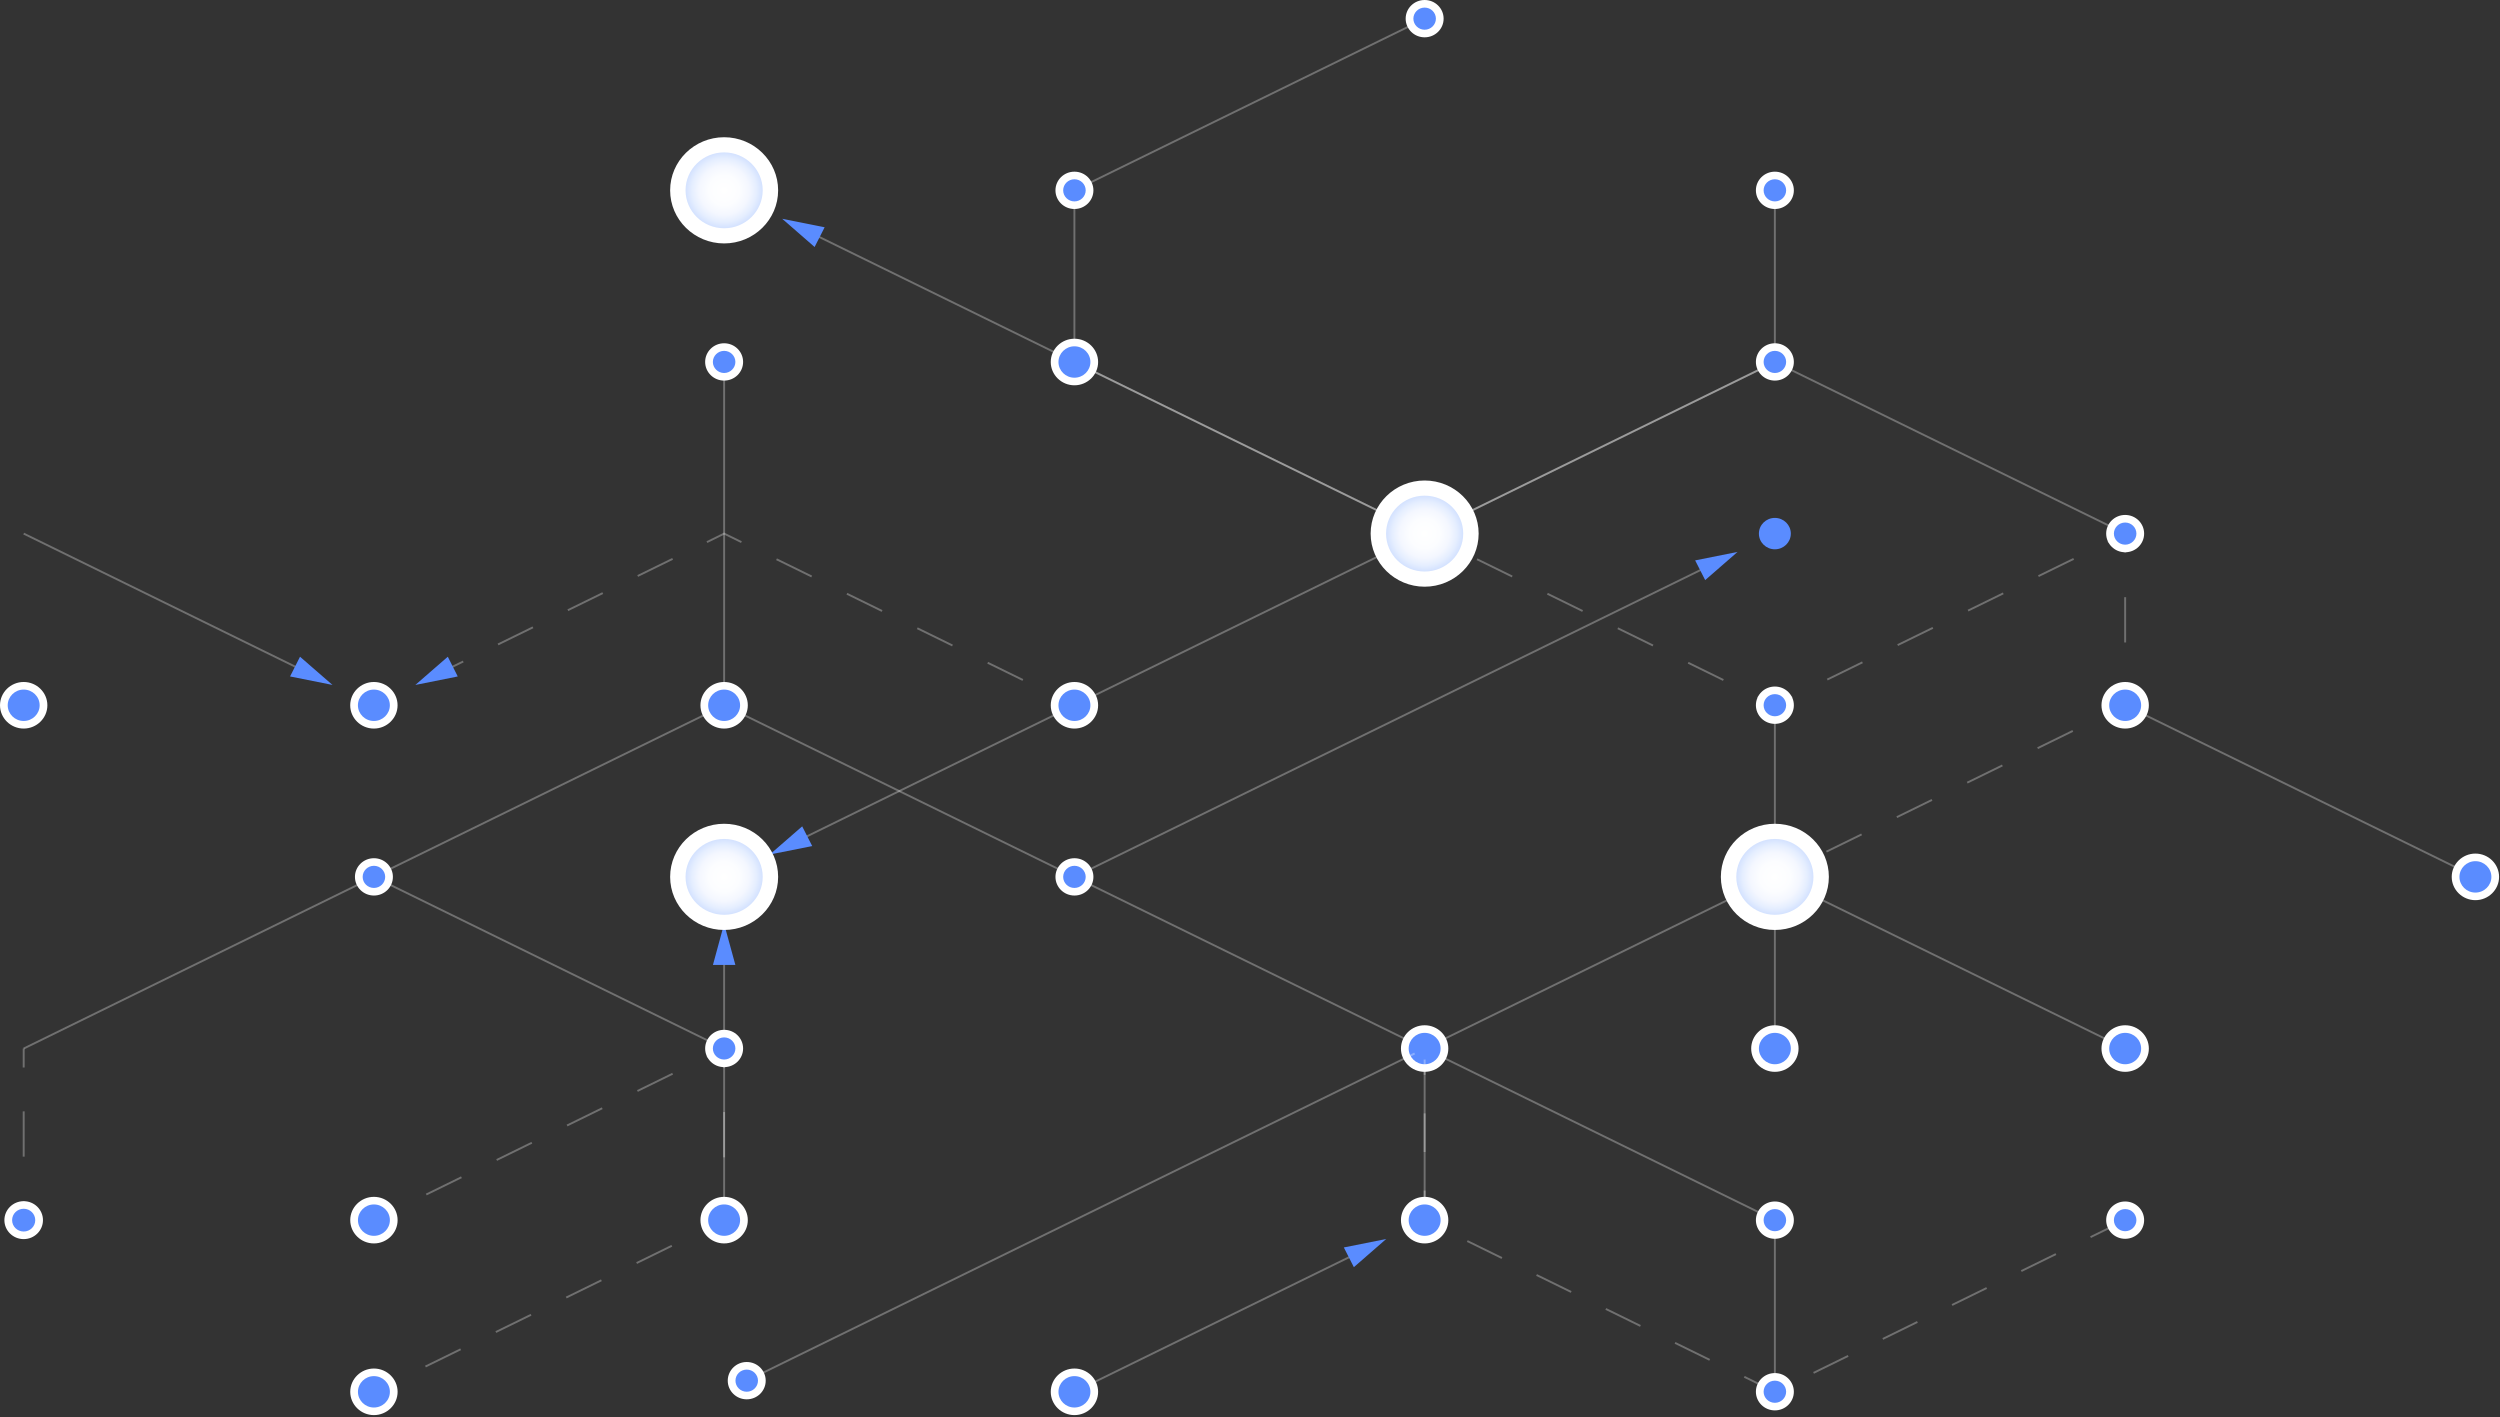<svg width="1062" height="602" viewBox="0 0 1062 602" fill="none" xmlns="http://www.w3.org/2000/svg">
<rect x="0" y="0" width="1062" height="602" fill="#333333" stroke="none"/>
<path d="M605.188 226.677L753.963 153.783L902.771 226.677" stroke="white" stroke-opacity="0.3" stroke-width="0.819" stroke-miterlimit="10"/>
<path d="M605.188 445.423L753.963 372.497L902.771 445.423" stroke="white" stroke-opacity="0.3" stroke-width="0.819" stroke-miterlimit="10"/>
<path d="M902.771 518.317L753.963 591.244L605.188 518.317V445.423" stroke="white" stroke-opacity="0.3" stroke-width="0.819" stroke-miterlimit="10" stroke-dasharray="16.38 16.38"/>
<path d="M725.152 240.792L456.406 372.498L753.957 518.318" stroke="white" stroke-opacity="0.3" stroke-width="0.819" stroke-miterlimit="10"/>
<path d="M720.102 238.052L738.125 234.442L724.361 246.43L720.102 238.052Z" fill="#5A8CFF"/>
<path d="M1051.54 372.497L902.766 299.603" stroke="white" stroke-opacity="0.3" stroke-width="0.819" stroke-miterlimit="10"/>
<path d="M605.188 226.677L612.528 230.286" stroke="white" stroke-opacity="0.3" stroke-width="0.819" stroke-miterlimit="10"/>
<path d="M627.438 237.569L739.183 292.352" stroke="white" stroke-opacity="0.3" stroke-width="0.819" stroke-miterlimit="10" stroke-dasharray="16.65 16.65"/>
<path d="M746.656 295.992L753.964 299.601L761.304 295.992" stroke="white" stroke-opacity="0.3" stroke-width="0.819" stroke-miterlimit="10"/>
<path d="M776.219 288.678L887.997 233.927" stroke="white" stroke-opacity="0.3" stroke-width="0.819" stroke-miterlimit="10" stroke-dasharray="16.65 16.65"/>
<path d="M895.438 230.286L902.778 226.677V234.733" stroke="white" stroke-opacity="0.3" stroke-width="0.819" stroke-miterlimit="10"/>
<path d="M902.766 253.681V282.072" stroke="white" stroke-opacity="0.3" stroke-width="0.819" stroke-miterlimit="10" stroke-dasharray="19.24 19.24"/>
<path d="M902.778 291.548V299.604L895.438 303.181" stroke="white" stroke-opacity="0.3" stroke-width="0.819" stroke-miterlimit="10"/>
<path d="M880.527 310.495L768.781 365.246" stroke="white" stroke-opacity="0.3" stroke-width="0.819" stroke-miterlimit="10" stroke-dasharray="16.65 16.65"/>
<path d="M761.294 368.921L753.953 372.498" stroke="white" stroke-opacity="0.3" stroke-width="0.819" stroke-miterlimit="10"/>
<path d="M753.961 445.424V372.497V299.603" stroke="white" stroke-opacity="0.3" stroke-width="0.819" stroke-miterlimit="10"/>
<path d="M753.963 233.346C757.709 233.346 760.746 230.359 760.746 226.675C760.746 222.991 757.709 220.004 753.963 220.004C750.217 220.004 747.18 222.991 747.18 226.675C747.18 230.359 750.217 233.346 753.963 233.346Z" fill="#5A8CFF"/>
<path d="M605.187 453.707C609.839 453.707 613.609 449.999 613.609 445.425C613.609 440.851 609.839 437.143 605.187 437.143C600.536 437.143 596.766 440.851 596.766 445.425C596.766 449.999 600.536 453.707 605.187 453.707Z" fill="#5A8CFF"/>
<path d="M605.185 438.754C608.921 438.754 611.969 441.751 611.969 445.425C611.969 449.098 608.921 452.095 605.185 452.095C601.449 452.095 598.402 449.098 598.402 445.425C598.402 441.751 601.449 438.754 605.185 438.754ZM605.185 435.531C599.647 435.531 595.125 439.979 595.125 445.425C595.125 450.871 599.647 455.318 605.185 455.318C610.723 455.318 615.246 450.871 615.246 445.425C615.246 439.979 610.723 435.531 605.185 435.531Z" fill="white"/>
<path d="M753.961 518.317V591.243" stroke="white" stroke-opacity="0.3" stroke-width="0.819" stroke-miterlimit="10"/>
<path d="M605.191 523.023C607.833 523.023 609.975 520.916 609.975 518.318C609.975 515.719 607.833 513.613 605.191 513.613C602.548 513.613 600.406 515.719 600.406 518.318C600.406 520.916 602.548 523.023 605.191 523.023Z" fill="#5A8CFF"/>
<path d="M605.191 231.381C607.833 231.381 609.975 229.275 609.975 226.676C609.975 224.078 607.833 221.971 605.191 221.971C602.548 221.971 600.406 224.078 600.406 226.676C600.406 229.275 602.548 231.381 605.191 231.381Z" fill="#5A8CFF"/>
<path d="M456.406 80.855L605.182 7.961" stroke="white" stroke-opacity="0.3" stroke-width="0.819" stroke-miterlimit="10"/>
<path d="M158.828 372.497L307.604 299.603L456.411 372.497" stroke="white" stroke-opacity="0.3" stroke-width="0.819" stroke-miterlimit="10"/>
<path d="M189.438 284.586L196.778 281.009" stroke="white" stroke-opacity="0.3" stroke-width="0.819" stroke-miterlimit="10"/>
<path d="M211.555 273.759L292.89 233.896" stroke="white" stroke-opacity="0.3" stroke-width="0.819" stroke-miterlimit="10" stroke-dasharray="16.52 16.52"/>
<path d="M300.305 230.286L307.612 226.677L314.953 230.286" stroke="white" stroke-opacity="0.3" stroke-width="0.819" stroke-miterlimit="10"/>
<path d="M329.859 237.569L441.638 292.352" stroke="white" stroke-opacity="0.3" stroke-width="0.819" stroke-miterlimit="10" stroke-dasharray="16.65 16.65"/>
<path d="M449.078 295.994L456.419 299.603" stroke="white" stroke-opacity="0.3" stroke-width="0.819" stroke-miterlimit="10"/>
<path d="M194.453 287.357L176.43 290.967L190.226 278.979L194.453 287.357Z" fill="#5A8CFF"/>
<path d="M339.984 356.641L605.191 226.676L345.26 99.32" stroke="white" stroke-opacity="0.3" stroke-width="0.819" stroke-miterlimit="10"/>
<path d="M345.031 359.412L327.008 362.989L340.771 351.033L345.031 359.412Z" fill="#5A8CFF"/>
<path d="M350.305 96.549L332.281 92.94L346.044 104.928L350.305 96.549Z" fill="#5A8CFF"/>
<path d="M753.957 80.855V153.781L605.182 226.675L456.406 153.781V80.855" stroke="white" stroke-opacity="0.3" stroke-width="0.819" stroke-miterlimit="10"/>
<path d="M307.609 299.602V226.676V153.781" stroke="white" stroke-opacity="0.3" stroke-width="0.819" stroke-miterlimit="10"/>
<path d="M307.61 307.885C312.261 307.885 316.031 304.177 316.031 299.603C316.031 295.029 312.261 291.321 307.61 291.321C302.958 291.321 299.188 295.029 299.188 299.603C299.188 304.177 302.958 307.885 307.61 307.885Z" fill="#5A8CFF"/>
<path d="M307.607 292.932C311.343 292.932 314.391 295.929 314.391 299.603C314.391 303.277 311.343 306.274 307.607 306.274C303.872 306.274 300.824 303.277 300.824 299.603C300.824 295.929 303.872 292.932 307.607 292.932ZM307.607 289.71C302.069 289.71 297.547 294.157 297.547 299.603C297.547 305.049 302.069 309.496 307.607 309.496C313.146 309.496 317.668 305.049 317.668 299.603C317.668 294.157 313.146 289.71 307.607 289.71Z" fill="white"/>
<path d="M158.828 307.885C163.479 307.885 167.25 304.177 167.25 299.603C167.25 295.029 163.479 291.321 158.828 291.321C154.177 291.321 150.406 295.029 150.406 299.603C150.406 304.177 154.177 307.885 158.828 307.885Z" fill="#5A8CFF"/>
<path d="M158.826 292.932C162.562 292.932 165.609 295.929 165.609 299.603C165.609 303.277 162.562 306.274 158.826 306.274C155.09 306.274 152.043 303.277 152.043 299.603C152.043 295.929 155.09 292.932 158.826 292.932ZM158.826 289.71C153.288 289.71 148.766 294.157 148.766 299.603C148.766 305.049 153.288 309.496 158.826 309.496C164.364 309.496 168.886 305.049 168.886 299.603C168.886 294.157 164.364 289.71 158.826 289.71Z" fill="white"/>
<path d="M456.422 307.885C461.073 307.885 464.844 304.177 464.844 299.603C464.844 295.029 461.073 291.321 456.422 291.321C451.77 291.321 448 295.029 448 299.603C448 304.177 451.77 307.885 456.422 307.885Z" fill="#5A8CFF"/>
<path d="M456.42 292.932C460.155 292.932 463.203 295.929 463.203 299.603C463.203 303.277 460.155 306.274 456.42 306.274C452.684 306.274 449.636 303.277 449.636 299.603C449.636 295.929 452.684 292.932 456.42 292.932ZM456.42 289.71C450.881 289.71 446.359 294.157 446.359 299.603C446.359 305.049 450.881 309.496 456.42 309.496C461.958 309.496 466.48 305.049 466.48 299.603C466.48 294.157 461.958 289.71 456.42 289.71Z" fill="white"/>
<path d="M456.422 162.065C451.768 162.065 448 158.359 448 153.783C448 149.207 451.768 145.501 456.422 145.501C461.075 145.501 464.844 149.207 464.844 153.783C464.844 158.359 461.075 162.065 456.422 162.065Z" fill="#5A8CFF"/>
<path d="M456.42 147.112C460.155 147.112 463.203 150.109 463.203 153.783C463.203 157.457 460.155 160.454 456.42 160.454C452.684 160.454 449.636 157.457 449.636 153.783C449.636 150.109 452.684 147.112 456.42 147.112ZM456.42 143.89C450.881 143.89 446.359 148.337 446.359 153.783C446.359 159.229 450.881 163.676 456.42 163.676C461.958 163.676 466.48 159.229 466.48 153.783C466.48 148.337 461.958 143.89 456.42 143.89Z" fill="white"/>
<path d="M307.611 160.097C304.072 160.097 301.188 157.261 301.188 153.78C301.188 150.3 304.072 147.464 307.611 147.464C311.15 147.464 314.033 150.3 314.033 153.78C314.033 157.261 311.15 160.097 307.611 160.097Z" fill="#5A8CFF"/>
<path d="M307.609 149.045C310.263 149.045 312.393 151.171 312.393 153.75C312.393 156.328 310.23 158.454 307.609 158.454C304.987 158.454 302.824 156.328 302.824 153.75C302.824 151.171 304.987 149.045 307.609 149.045ZM307.609 145.822C303.152 145.822 299.547 149.367 299.547 153.75C299.547 158.132 303.152 161.677 307.609 161.677C312.065 161.677 315.67 158.132 315.67 153.75C315.67 149.367 312.065 145.822 307.609 145.822Z" fill="white"/>
<path d="M307.602 406.721V445.424" stroke="white" stroke-opacity="0.3" stroke-width="0.819" stroke-miterlimit="10"/>
<path d="M302.852 409.911L307.603 392.445L312.388 409.911H302.852Z" fill="#5A8CFF"/>
<path d="M307.613 377.203C310.255 377.203 312.397 375.096 312.397 372.498C312.397 369.899 310.255 367.793 307.613 367.793C304.97 367.793 302.828 369.899 302.828 372.498C302.828 375.096 304.97 377.203 307.613 377.203Z" fill="#5A8CFF"/>
<path d="M307.613 450.127C310.255 450.127 312.397 448.021 312.397 445.422C312.397 442.824 310.255 440.718 307.613 440.718C304.97 440.718 302.828 442.824 302.828 445.422C302.828 448.021 304.97 450.127 307.613 450.127Z" fill="#5A8CFF"/>
<path d="M456.417 377.203C459.059 377.203 461.202 375.096 461.202 372.498C461.202 369.899 459.059 367.793 456.417 367.793C453.775 367.793 451.633 369.899 451.633 372.498C451.633 375.096 453.775 377.203 456.417 377.203Z" fill="#5A8CFF"/>
<path d="M158.831 377.203C161.474 377.203 163.615 375.096 163.615 372.498C163.615 369.899 161.474 367.793 158.831 367.793C156.189 367.793 154.047 369.899 154.047 372.498C154.047 375.096 156.189 377.203 158.831 377.203Z" fill="#5A8CFF"/>
<path d="M456.423 87.172C452.884 87.172 450 84.336 450 80.856C450 77.376 452.884 74.54 456.423 74.54C459.962 74.54 462.846 77.376 462.846 80.856C462.846 84.336 459.962 87.172 456.423 87.172Z" fill="#5A8CFF"/>
<path d="M456.421 76.151C459.075 76.151 461.205 78.278 461.205 80.856C461.205 83.434 459.075 85.561 456.421 85.561C453.766 85.561 451.636 83.434 451.636 80.856C451.636 78.278 453.766 76.151 456.421 76.151ZM456.421 72.928C451.964 72.928 448.359 76.473 448.359 80.856C448.359 85.238 451.964 88.783 456.421 88.783C460.877 88.783 464.482 85.238 464.482 80.856C464.482 76.473 460.877 72.928 456.421 72.928Z" fill="white"/>
<path d="M456.423 378.814C459.97 378.814 462.846 375.986 462.846 372.498C462.846 369.009 459.97 366.182 456.423 366.182C452.876 366.182 450 369.009 450 372.498C450 375.986 452.876 378.814 456.423 378.814Z" fill="#5A8CFF"/>
<path d="M456.421 367.793C459.075 367.793 461.205 369.92 461.205 372.498C461.205 375.076 459.075 377.203 456.421 377.203C453.766 377.203 451.636 375.076 451.636 372.498C451.636 369.92 453.766 367.793 456.421 367.793ZM456.421 364.57C451.964 364.57 448.359 368.115 448.359 372.498C448.359 376.88 451.964 380.425 456.421 380.425C460.877 380.425 464.482 376.88 464.482 372.498C464.482 368.115 460.877 364.57 456.421 364.57Z" fill="white"/>
<path d="M307.609 518.315V445.421" stroke="white" stroke-opacity="0.3" stroke-width="0.819" stroke-miterlimit="10"/>
<path d="M575.901 532.689L456.422 591.243" stroke="white" stroke-opacity="0.3" stroke-width="0.819" stroke-miterlimit="10"/>
<path d="M570.859 529.918L588.883 526.309L575.12 538.296L570.859 529.918Z" fill="#5A8CFF"/>
<path d="M605.188 445.421V518.315" stroke="white" stroke-opacity="0.3" stroke-width="0.819" stroke-miterlimit="10"/>
<path d="M317.25 586.505L605.199 445.421" stroke="white" stroke-opacity="0.3" stroke-width="0.819" stroke-miterlimit="10"/>
<path d="M456.422 599.494C451.768 599.494 448 595.788 448 591.212C448 586.636 451.768 582.93 456.422 582.93C461.075 582.93 464.844 586.636 464.844 591.212C464.844 595.788 461.075 599.494 456.422 599.494Z" fill="#5A8CFF"/>
<path d="M456.42 584.572C460.155 584.572 463.203 587.569 463.203 591.243C463.203 594.917 460.155 597.914 456.42 597.914C452.684 597.914 449.636 594.917 449.636 591.243C449.636 587.569 452.684 584.572 456.42 584.572ZM456.42 581.35C450.881 581.35 446.359 585.797 446.359 591.243C446.359 596.689 450.881 601.136 456.42 601.136C461.958 601.136 466.48 596.689 466.48 591.243C466.48 585.797 461.958 581.35 456.42 581.35Z" fill="white"/>
<path d="M307.612 524.986C311.358 524.986 314.395 521.999 314.395 518.315C314.395 514.631 311.358 511.645 307.612 511.645C303.865 511.645 300.828 514.631 300.828 518.315C300.828 521.999 303.865 524.986 307.612 524.986Z" fill="#5A8CFF"/>
<path d="M605.187 526.599C600.534 526.599 596.766 522.893 596.766 518.317C596.766 513.741 600.534 510.035 605.187 510.035C609.841 510.035 613.609 513.741 613.609 518.317C613.609 522.893 609.841 526.599 605.187 526.599Z" fill="#5A8CFF"/>
<path d="M605.185 511.646C608.921 511.646 611.969 514.643 611.969 518.317C611.969 521.99 608.921 524.987 605.185 524.987C601.449 524.987 598.402 521.99 598.402 518.317C598.402 514.643 601.449 511.646 605.185 511.646ZM605.185 508.423C599.647 508.423 595.125 512.87 595.125 518.317C595.125 523.763 599.647 528.21 605.185 528.21C610.723 528.21 615.246 523.763 615.246 518.317C615.246 512.87 610.723 508.423 605.185 508.423Z" fill="white"/>
<path d="M605.206 450.127C607.849 450.127 609.991 448.021 609.991 445.422C609.991 442.824 607.849 440.718 605.206 440.718C602.564 440.718 600.422 442.824 600.422 445.422C600.422 448.021 602.564 450.127 605.206 450.127Z" fill="#5A8CFF"/>
<path d="M307.613 450.127C310.255 450.127 312.397 448.021 312.397 445.422C312.397 442.824 310.255 440.718 307.613 440.718C304.97 440.718 302.828 442.824 302.828 445.422C302.828 448.021 304.97 450.127 307.613 450.127Z" fill="#5A8CFF"/>
<path d="M10.062 445.423L158.838 372.497L307.613 445.423" stroke="white" stroke-opacity="0.3" stroke-width="0.819" stroke-miterlimit="10"/>
<path d="M158.828 518.316L166.169 514.739" stroke="white" stroke-opacity="0.3" stroke-width="0.819" stroke-miterlimit="10"/>
<path d="M181.078 507.426L292.823 452.643" stroke="white" stroke-opacity="0.3" stroke-width="0.819" stroke-miterlimit="10" stroke-dasharray="16.65 16.65"/>
<path d="M300.297 449L307.604 445.423V453.479" stroke="white" stroke-opacity="0.3" stroke-width="0.819" stroke-miterlimit="10"/>
<path d="M307.594 472.395V500.786" stroke="white" stroke-opacity="0.3" stroke-width="0.819" stroke-miterlimit="10" stroke-dasharray="19.24 19.24"/>
<path d="M307.604 510.261V518.318L300.297 521.927" stroke="white" stroke-opacity="0.3" stroke-width="0.819" stroke-miterlimit="10"/>
<path d="M285.387 529.209L173.609 583.992" stroke="white" stroke-opacity="0.3" stroke-width="0.819" stroke-miterlimit="10" stroke-dasharray="16.65 16.65"/>
<path d="M166.169 587.634L158.828 591.244" stroke="white" stroke-opacity="0.3" stroke-width="0.819" stroke-miterlimit="10"/>
<path d="M10.062 518.318V510.261" stroke="white" stroke-opacity="0.3" stroke-width="0.819" stroke-miterlimit="10"/>
<path d="M10.062 491.345V462.922" stroke="white" stroke-opacity="0.3" stroke-width="0.819" stroke-miterlimit="10" stroke-dasharray="19.24 19.24"/>
<path d="M10.062 453.479V445.423" stroke="white" stroke-opacity="0.3" stroke-width="0.819" stroke-miterlimit="10"/>
<path d="M158.844 599.494C154.19 599.494 150.422 595.788 150.422 591.212C150.422 586.636 154.19 582.93 158.844 582.93C163.497 582.93 167.265 586.636 167.265 591.212C167.265 595.788 163.497 599.494 158.844 599.494Z" fill="#5A8CFF"/>
<path d="M158.841 584.574C162.577 584.574 165.625 587.571 165.625 591.245C165.625 594.919 162.577 597.915 158.841 597.915C155.106 597.915 152.058 594.919 152.058 591.245C152.058 587.571 155.106 584.574 158.841 584.574ZM158.841 581.352C153.303 581.352 148.781 585.799 148.781 591.245C148.781 596.691 153.303 601.138 158.841 601.138C164.38 601.138 168.902 596.691 168.902 591.245C168.902 585.799 164.38 581.352 158.841 581.352Z" fill="white"/>
<path d="M158.844 526.599C154.19 526.599 150.422 522.893 150.422 518.317C150.422 513.741 154.19 510.035 158.844 510.035C163.497 510.035 167.265 513.741 167.265 518.317C167.265 522.893 163.497 526.599 158.844 526.599Z" fill="#5A8CFF"/>
<path d="M158.841 511.646C162.577 511.646 165.625 514.643 165.625 518.317C165.625 521.99 162.577 524.987 158.841 524.987C155.106 524.987 152.058 521.99 152.058 518.317C152.058 514.643 155.106 511.646 158.841 511.646ZM158.841 508.423C153.303 508.423 148.781 512.87 148.781 518.317C148.781 523.763 153.303 528.21 158.841 528.21C164.38 528.21 168.902 523.763 168.902 518.317C168.902 512.87 164.38 508.423 158.841 508.423Z" fill="white"/>
<path d="M317.212 592.854C313.673 592.854 310.789 590.018 310.789 586.538C310.789 583.058 313.673 580.222 317.212 580.222C320.751 580.222 323.635 583.058 323.635 586.538C323.635 590.018 320.751 592.854 317.212 592.854Z" fill="#5A8CFF"/>
<path d="M317.21 581.802C319.864 581.802 321.994 583.929 321.994 586.507C321.994 589.085 319.864 591.212 317.21 591.212C314.555 591.212 312.425 589.085 312.425 586.507C312.425 583.929 314.555 581.802 317.21 581.802ZM317.21 578.58C312.753 578.58 309.148 582.125 309.148 586.507C309.148 590.89 312.753 594.435 317.21 594.435C321.666 594.435 325.271 590.89 325.271 586.507C325.271 582.125 321.666 578.58 317.21 578.58Z" fill="white"/>
<path d="M307.611 451.739C311.158 451.739 314.033 448.911 314.033 445.422C314.033 441.934 311.158 439.106 307.611 439.106C304.063 439.106 301.188 441.934 301.188 445.422C301.188 448.911 304.063 451.739 307.611 451.739Z" fill="#5A8CFF"/>
<path d="M307.609 440.686C310.263 440.686 312.393 442.813 312.393 445.391C312.393 447.969 310.23 450.096 307.609 450.096C304.987 450.096 302.824 447.969 302.824 445.391C302.824 442.813 304.987 440.686 307.609 440.686ZM307.609 437.464C303.152 437.464 299.547 441.009 299.547 445.391C299.547 449.774 303.152 453.319 307.609 453.319C312.065 453.319 315.67 449.774 315.67 445.391C315.67 441.009 312.065 437.464 307.609 437.464Z" fill="white"/>
<path d="M10.062 524.763C13.681 524.763 16.616 521.878 16.616 518.318C16.616 514.759 13.681 511.873 10.062 511.873C6.442 511.873 3.508 514.759 3.508 518.318C3.508 521.878 6.442 524.763 10.062 524.763Z" fill="#5A8CFF"/>
<path d="M10.06 513.484C12.78 513.484 14.975 515.643 14.975 518.318C14.975 520.993 12.78 523.152 10.06 523.152C7.34 523.152 5.144 520.993 5.144 518.318C5.144 515.643 7.34 513.484 10.06 513.484ZM10.06 510.261C5.537 510.261 1.867 513.871 1.867 518.318C1.867 522.765 5.537 526.374 10.06 526.374C14.582 526.374 18.252 522.765 18.252 518.318C18.252 513.871 14.582 510.261 10.06 510.261Z" fill="white"/>
<path d="M158.845 378.814C162.392 378.814 165.267 375.986 165.267 372.498C165.267 369.009 162.392 366.182 158.845 366.182C155.297 366.182 152.422 369.009 152.422 372.498C152.422 375.986 155.297 378.814 158.845 378.814Z" fill="#5A8CFF"/>
<path d="M158.843 367.793C161.497 367.793 163.627 369.92 163.627 372.498C163.627 375.076 161.497 377.203 158.843 377.203C156.188 377.203 154.058 375.076 154.058 372.498C154.058 369.92 156.188 367.793 158.843 367.793ZM158.843 364.57C154.386 364.57 150.781 368.115 150.781 372.498C150.781 376.88 154.386 380.425 158.843 380.425C163.299 380.425 166.904 376.88 166.904 372.498C166.904 368.115 163.299 364.57 158.843 364.57Z" fill="white"/>
<path d="M128.231 284.586L10.062 226.677" stroke="white" stroke-opacity="0.3" stroke-width="0.819" stroke-miterlimit="10"/>
<path d="M127.446 278.979L141.242 290.967L123.219 287.357L127.446 278.979Z" fill="#5A8CFF"/>
<path d="M753.97 160.098C750.43 160.098 747.547 157.263 747.547 153.782C747.547 150.302 750.43 147.466 753.97 147.466C757.509 147.466 760.392 150.302 760.392 153.782C760.392 157.263 757.509 160.098 753.97 160.098Z" fill="#5A8CFF"/>
<path d="M753.968 149.045C756.622 149.045 758.752 151.171 758.752 153.75C758.752 156.328 756.622 158.454 753.968 158.454C751.313 158.454 749.183 156.328 749.183 153.75C749.183 151.171 751.313 149.045 753.968 149.045ZM753.968 145.822C749.511 145.822 745.906 149.367 745.906 153.75C745.906 158.132 749.511 161.677 753.968 161.677C758.424 161.677 762.029 158.132 762.029 153.75C762.029 149.367 758.424 145.822 753.968 145.822Z" fill="white"/>
<path d="M753.969 453.707C758.62 453.707 762.391 449.999 762.391 445.425C762.391 440.851 758.62 437.143 753.969 437.143C749.317 437.143 745.547 440.851 745.547 445.425C745.547 449.999 749.317 453.707 753.969 453.707Z" fill="#5A8CFF"/>
<path d="M753.966 438.754C757.702 438.754 760.75 441.751 760.75 445.425C760.75 449.098 757.702 452.095 753.966 452.095C750.231 452.095 747.183 449.098 747.183 445.425C747.183 441.751 750.231 438.754 753.966 438.754ZM753.966 435.531C748.428 435.531 743.906 439.979 743.906 445.425C743.906 450.871 748.428 455.318 753.966 455.318C759.505 455.318 764.027 450.871 764.027 445.425C764.027 439.979 759.505 435.531 753.966 435.531Z" fill="white"/>
<path d="M902.766 453.707C907.417 453.707 911.188 449.999 911.188 445.425C911.188 440.851 907.417 437.143 902.766 437.143C898.115 437.143 894.344 440.851 894.344 445.425C894.344 449.999 898.115 453.707 902.766 453.707Z" fill="#5A8CFF"/>
<path d="M902.772 438.754C906.507 438.754 909.555 441.751 909.555 445.425C909.555 449.098 906.507 452.095 902.772 452.095C899.036 452.095 895.988 449.098 895.988 445.425C895.988 441.751 899.036 438.754 902.772 438.754ZM902.772 435.531C897.233 435.531 892.711 439.979 892.711 445.425C892.711 450.871 897.233 455.318 902.772 455.318C908.31 455.318 912.832 450.871 912.832 445.425C912.832 439.979 908.31 435.531 902.772 435.531Z" fill="white"/>
<path d="M1051.55 380.779C1046.9 380.779 1043.13 377.073 1043.13 372.497C1043.13 367.921 1046.9 364.215 1051.55 364.215C1056.21 364.215 1059.98 367.921 1059.98 372.497C1059.98 377.073 1056.21 380.779 1051.55 380.779Z" fill="#5A8CFF"/>
<path d="M1051.55 365.826C1055.29 365.826 1058.34 368.823 1058.34 372.496C1058.34 376.17 1055.29 379.167 1051.55 379.167C1047.82 379.167 1044.77 376.17 1044.77 372.496C1044.77 368.823 1047.82 365.826 1051.55 365.826ZM1051.55 362.603C1046.01 362.603 1041.49 367.05 1041.49 372.496C1041.49 377.943 1046.01 382.39 1051.55 382.39C1057.09 382.39 1061.61 377.943 1061.61 372.496C1061.61 367.05 1057.09 362.603 1051.55 362.603Z" fill="white"/>
<path d="M902.766 307.885C907.417 307.885 911.188 304.177 911.188 299.603C911.188 295.029 907.417 291.321 902.766 291.321C898.115 291.321 894.344 295.029 894.344 299.603C894.344 304.177 898.115 307.885 902.766 307.885Z" fill="#5A8CFF"/>
<path d="M902.772 292.932C906.507 292.932 909.555 295.929 909.555 299.603C909.555 303.277 906.507 306.274 902.772 306.274C899.036 306.274 895.988 303.277 895.988 299.603C895.988 295.929 899.036 292.932 902.772 292.932ZM902.772 289.71C897.233 289.71 892.711 294.157 892.711 299.603C892.711 305.049 897.233 309.496 902.772 309.496C908.31 309.496 912.832 305.049 912.832 299.603C912.832 294.157 908.31 289.71 902.772 289.71Z" fill="white"/>
<path d="M753.97 305.916C750.43 305.916 747.547 303.081 747.547 299.6C747.547 296.12 750.43 293.284 753.97 293.284C757.509 293.284 760.392 296.12 760.392 299.6C760.392 303.081 757.509 305.916 753.97 305.916Z" fill="#5A8CFF"/>
<path d="M753.968 294.864C756.622 294.864 758.752 296.991 758.752 299.569C758.752 302.147 756.622 304.274 753.968 304.274C751.313 304.274 749.183 302.147 749.183 299.569C749.183 296.991 751.313 294.864 753.968 294.864ZM753.968 291.642C749.511 291.642 745.906 295.187 745.906 299.569C745.906 303.952 749.511 307.497 753.968 307.497C758.424 307.497 762.029 303.952 762.029 299.569C762.029 295.187 758.424 291.642 753.968 291.642Z" fill="white"/>
<path d="M753.97 524.634C750.43 524.634 747.547 521.798 747.547 518.318C747.547 514.838 750.43 512.002 753.97 512.002C757.509 512.002 760.392 514.838 760.392 518.318C760.392 521.798 757.509 524.634 753.97 524.634Z" fill="#5A8CFF"/>
<path d="M753.968 513.613C756.622 513.613 758.752 515.74 758.752 518.318C758.752 520.896 756.622 523.023 753.968 523.023C751.313 523.023 749.183 520.896 749.183 518.318C749.183 515.74 751.313 513.613 753.968 513.613ZM753.968 510.39C749.511 510.39 745.906 513.935 745.906 518.318C745.906 522.7 749.511 526.245 753.968 526.245C758.424 526.245 762.029 522.7 762.029 518.318C762.029 513.935 758.424 510.39 753.968 510.39Z" fill="white"/>
<path d="M902.767 524.634C899.228 524.634 896.344 521.798 896.344 518.318C896.344 514.838 899.228 512.002 902.767 512.002C906.306 512.002 909.19 514.838 909.19 518.318C909.19 521.798 906.306 524.634 902.767 524.634Z" fill="#5A8CFF"/>
<path d="M902.765 513.613C905.419 513.613 907.549 515.74 907.549 518.318C907.549 520.896 905.386 523.023 902.765 523.023C900.143 523.023 897.98 520.896 897.98 518.318C897.98 515.74 900.143 513.613 902.765 513.613ZM902.765 510.39C898.308 510.39 894.703 513.935 894.703 518.318C894.703 522.7 898.308 526.245 902.765 526.245C907.221 526.245 910.826 522.7 910.826 518.318C910.826 513.935 907.221 510.39 902.765 510.39Z" fill="white"/>
<path d="M902.767 232.992C899.228 232.992 896.344 230.156 896.344 226.676C896.344 223.196 899.228 220.36 902.767 220.36C906.306 220.36 909.19 223.196 909.19 226.676C909.19 230.156 906.306 232.992 902.767 232.992Z" fill="#5A8CFF"/>
<path d="M902.765 221.971C905.419 221.971 907.549 224.098 907.549 226.676C907.549 229.254 905.386 231.381 902.765 231.381C900.143 231.381 897.98 229.254 897.98 226.676C897.98 224.098 900.143 221.971 902.765 221.971ZM902.765 218.748C898.308 218.748 894.703 222.293 894.703 226.676C894.703 231.058 898.308 234.603 902.765 234.603C907.221 234.603 910.826 231.058 910.826 226.676C910.826 222.293 907.221 218.748 902.765 218.748Z" fill="white"/>
<path d="M753.97 87.172C750.43 87.172 747.547 84.336 747.547 80.856C747.547 77.376 750.43 74.54 753.97 74.54C757.509 74.54 760.392 77.376 760.392 80.856C760.392 84.336 757.509 87.172 753.97 87.172Z" fill="#5A8CFF"/>
<path d="M753.968 76.151C756.622 76.151 758.752 78.278 758.752 80.856C758.752 83.434 756.622 85.561 753.968 85.561C751.313 85.561 749.183 83.434 749.183 80.856C749.183 78.278 751.313 76.151 753.968 76.151ZM753.968 72.928C749.511 72.928 745.906 76.473 745.906 80.856C745.906 85.238 749.511 88.783 753.968 88.783C758.424 88.783 762.029 85.238 762.029 80.856C762.029 76.473 758.424 72.928 753.968 72.928Z" fill="white"/>
<path d="M307.615 391.83C318.474 391.83 327.277 383.173 327.277 372.495C327.277 361.816 318.474 353.159 307.615 353.159C296.756 353.159 287.953 361.816 287.953 372.495C287.953 383.173 296.756 391.83 307.615 391.83Z" fill="url(#paint0_radial_1303_493)"/>
<path d="M307.611 356.382C316.655 356.382 323.996 363.6 323.996 372.494C323.996 381.389 316.655 388.607 307.611 388.607C298.566 388.607 291.226 381.389 291.226 372.494C291.226 363.6 298.566 356.382 307.611 356.382ZM307.611 349.937C294.962 349.937 284.672 360.055 284.672 372.494C284.672 384.933 294.962 395.052 307.611 395.052C320.26 395.052 330.55 384.933 330.55 372.494C330.55 360.055 320.26 349.937 307.611 349.937Z" fill="white"/>
<path d="M753.959 391.83C764.818 391.83 773.621 383.173 773.621 372.495C773.621 361.816 764.818 353.159 753.959 353.159C743.1 353.159 734.297 361.816 734.297 372.495C734.297 383.173 743.1 391.83 753.959 391.83Z" fill="url(#paint1_radial_1303_493)"/>
<path d="M753.962 356.382C763.007 356.382 770.347 363.6 770.347 372.494C770.347 381.389 763.007 388.607 753.962 388.607C744.918 388.607 737.577 381.389 737.577 372.494C737.577 363.6 744.918 356.382 753.962 356.382ZM753.962 349.937C741.313 349.937 731.023 360.055 731.023 372.494C731.023 384.933 741.313 395.052 753.962 395.052C766.612 395.052 776.901 384.933 776.901 372.494C776.901 360.055 766.612 349.937 753.962 349.937Z" fill="white"/>
<path d="M307.615 100.188C318.474 100.188 327.277 91.531 327.277 80.853C327.277 70.174 318.474 61.517 307.615 61.517C296.756 61.517 287.953 70.174 287.953 80.853C287.953 91.531 296.756 100.188 307.615 100.188Z" fill="url(#paint2_radial_1303_493)"/>
<path d="M307.611 64.74C316.655 64.74 323.996 71.958 323.996 80.852C323.996 89.747 316.655 96.965 307.611 96.965C298.566 96.965 291.226 89.747 291.226 80.852C291.226 71.958 298.566 64.74 307.611 64.74ZM307.611 58.295C294.962 58.295 284.672 68.413 284.672 80.852C284.672 93.291 294.962 103.41 307.611 103.41C320.26 103.41 330.55 93.291 330.55 80.852C330.55 68.413 320.26 58.295 307.611 58.295Z" fill="white"/>
<path d="M605.188 14.274C608.736 14.274 611.612 11.447 611.612 7.958C611.612 4.47 608.736 1.642 605.188 1.642C601.641 1.642 598.766 4.47 598.766 7.958C598.766 11.447 601.641 14.274 605.188 14.274Z" fill="#5A8CFF"/>
<path d="M605.186 3.223C607.841 3.223 609.971 5.349 609.971 7.927C609.971 10.505 607.808 12.632 605.186 12.632C602.565 12.632 600.402 10.505 600.402 7.927C600.402 5.349 602.565 3.223 605.186 3.223ZM605.186 0C600.73 0 597.125 3.545 597.125 7.927C597.125 12.31 600.73 15.855 605.186 15.855C609.643 15.855 613.248 12.31 613.248 7.927C613.248 3.545 609.643 0 605.186 0Z" fill="white"/>
<path d="M753.97 597.556C750.43 597.556 747.547 594.721 747.547 591.24C747.547 587.76 750.43 584.924 753.97 584.924C757.509 584.924 760.392 587.76 760.392 591.24C760.392 594.721 757.509 597.556 753.97 597.556Z" fill="#5A8CFF"/>
<path d="M753.968 586.504C756.622 586.504 758.752 588.631 758.752 591.209C758.752 593.787 756.622 595.914 753.968 595.914C751.313 595.914 749.183 593.787 749.183 591.209C749.183 588.631 751.313 586.504 753.968 586.504ZM753.968 583.282C749.511 583.282 745.906 586.827 745.906 591.209C745.906 595.592 749.511 599.137 753.968 599.137C758.424 599.137 762.029 595.592 762.029 591.209C762.029 586.827 758.424 583.282 753.968 583.282Z" fill="white"/>
<path d="M10.062 307.883C14.714 307.883 18.484 304.175 18.484 299.601C18.484 295.027 14.714 291.319 10.062 291.319C5.411 291.319 1.641 295.027 1.641 299.601C1.641 304.175 5.411 307.883 10.062 307.883Z" fill="#5A8CFF"/>
<path d="M10.06 292.93C13.796 292.93 16.844 295.927 16.844 299.601C16.844 303.275 13.796 306.272 10.06 306.272C6.324 306.272 3.277 303.275 3.277 299.601C3.277 295.927 6.324 292.93 10.06 292.93ZM10.06 289.708C4.522 289.708 0 294.155 0 299.601C0 305.047 4.522 309.494 10.06 309.494C15.598 309.494 20.121 305.047 20.121 299.601C20.121 294.155 15.598 289.708 10.06 289.708Z" fill="white"/>
<path d="M307.61 526.597C302.956 526.597 299.188 522.891 299.188 518.315C299.188 513.739 302.956 510.033 307.61 510.033C312.263 510.033 316.031 513.739 316.031 518.315C316.031 522.891 312.263 526.597 307.61 526.597Z" fill="#5A8CFF"/>
<path d="M307.607 511.644C311.343 511.644 314.391 514.641 314.391 518.315C314.391 521.988 311.343 524.985 307.607 524.985C303.872 524.985 300.824 521.988 300.824 518.315C300.824 514.641 303.872 511.644 307.607 511.644ZM307.607 508.421C302.069 508.421 297.547 512.868 297.547 518.315C297.547 523.761 302.069 528.208 307.607 528.208C313.146 528.208 317.668 523.761 317.668 518.315C317.668 512.868 313.146 508.421 307.607 508.421Z" fill="white"/>
<path d="M605.193 246.01C616.052 246.01 624.855 237.353 624.855 226.675C624.855 215.996 616.052 207.339 605.193 207.339C594.334 207.339 585.531 215.996 585.531 226.675C585.531 237.353 594.334 246.01 605.193 246.01Z" fill="url(#paint3_radial_1303_493)"/>
<path d="M605.189 210.562C614.233 210.562 621.574 217.78 621.574 226.674C621.574 235.569 614.233 242.787 605.189 242.787C596.144 242.787 588.804 235.569 588.804 226.674C588.804 217.78 596.144 210.562 605.189 210.562ZM605.189 204.117C592.54 204.117 582.25 214.235 582.25 226.674C582.25 239.114 592.54 249.232 605.189 249.232C617.838 249.232 628.128 239.114 628.128 226.674C628.128 214.235 617.838 204.117 605.189 204.117Z" fill="white"/>
<defs>
<radialGradient id="paint0_radial_1303_493" cx="0" cy="0" r="1" gradientUnits="userSpaceOnUse" gradientTransform="translate(307.615 372.495) scale(19.662 19.335)">
<stop stop-color="white"/>
<stop offset="0.33" stop-color="#FCFDFF"/>
<stop offset="0.54" stop-color="#F4F7FF"/>
<stop offset="0.7" stop-color="#E5EEFF"/>
<stop offset="0.85" stop-color="#D1E0FF"/>
<stop offset="0.99" stop-color="#B7CFFF"/>
<stop offset="1" stop-color="#B4CDFF"/>
</radialGradient>
<radialGradient id="paint1_radial_1303_493" cx="0" cy="0" r="1" gradientUnits="userSpaceOnUse" gradientTransform="translate(753.959 372.495) scale(19.662 19.335)">
<stop stop-color="white"/>
<stop offset="0.33" stop-color="#FCFDFF"/>
<stop offset="0.54" stop-color="#F4F7FF"/>
<stop offset="0.7" stop-color="#E5EEFF"/>
<stop offset="0.85" stop-color="#D1E0FF"/>
<stop offset="0.99" stop-color="#B7CFFF"/>
<stop offset="1" stop-color="#B4CDFF"/>
</radialGradient>
<radialGradient id="paint2_radial_1303_493" cx="0" cy="0" r="1" gradientUnits="userSpaceOnUse" gradientTransform="translate(307.615 80.853) scale(19.662 19.335)">
<stop stop-color="white"/>
<stop offset="0.33" stop-color="#FCFDFF"/>
<stop offset="0.54" stop-color="#F4F7FF"/>
<stop offset="0.7" stop-color="#E5EEFF"/>
<stop offset="0.85" stop-color="#D1E0FF"/>
<stop offset="0.99" stop-color="#B7CFFF"/>
<stop offset="1" stop-color="#B4CDFF"/>
</radialGradient>
<radialGradient id="paint3_radial_1303_493" cx="0" cy="0" r="1" gradientUnits="userSpaceOnUse" gradientTransform="translate(605.193 226.675) scale(19.662 19.335)">
<stop stop-color="white"/>
<stop offset="0.33" stop-color="#FCFDFF"/>
<stop offset="0.54" stop-color="#F4F7FF"/>
<stop offset="0.7" stop-color="#E5EEFF"/>
<stop offset="0.85" stop-color="#D1E0FF"/>
<stop offset="0.99" stop-color="#B7CFFF"/>
<stop offset="1" stop-color="#B4CDFF"/>
</radialGradient>
</defs>
</svg>
